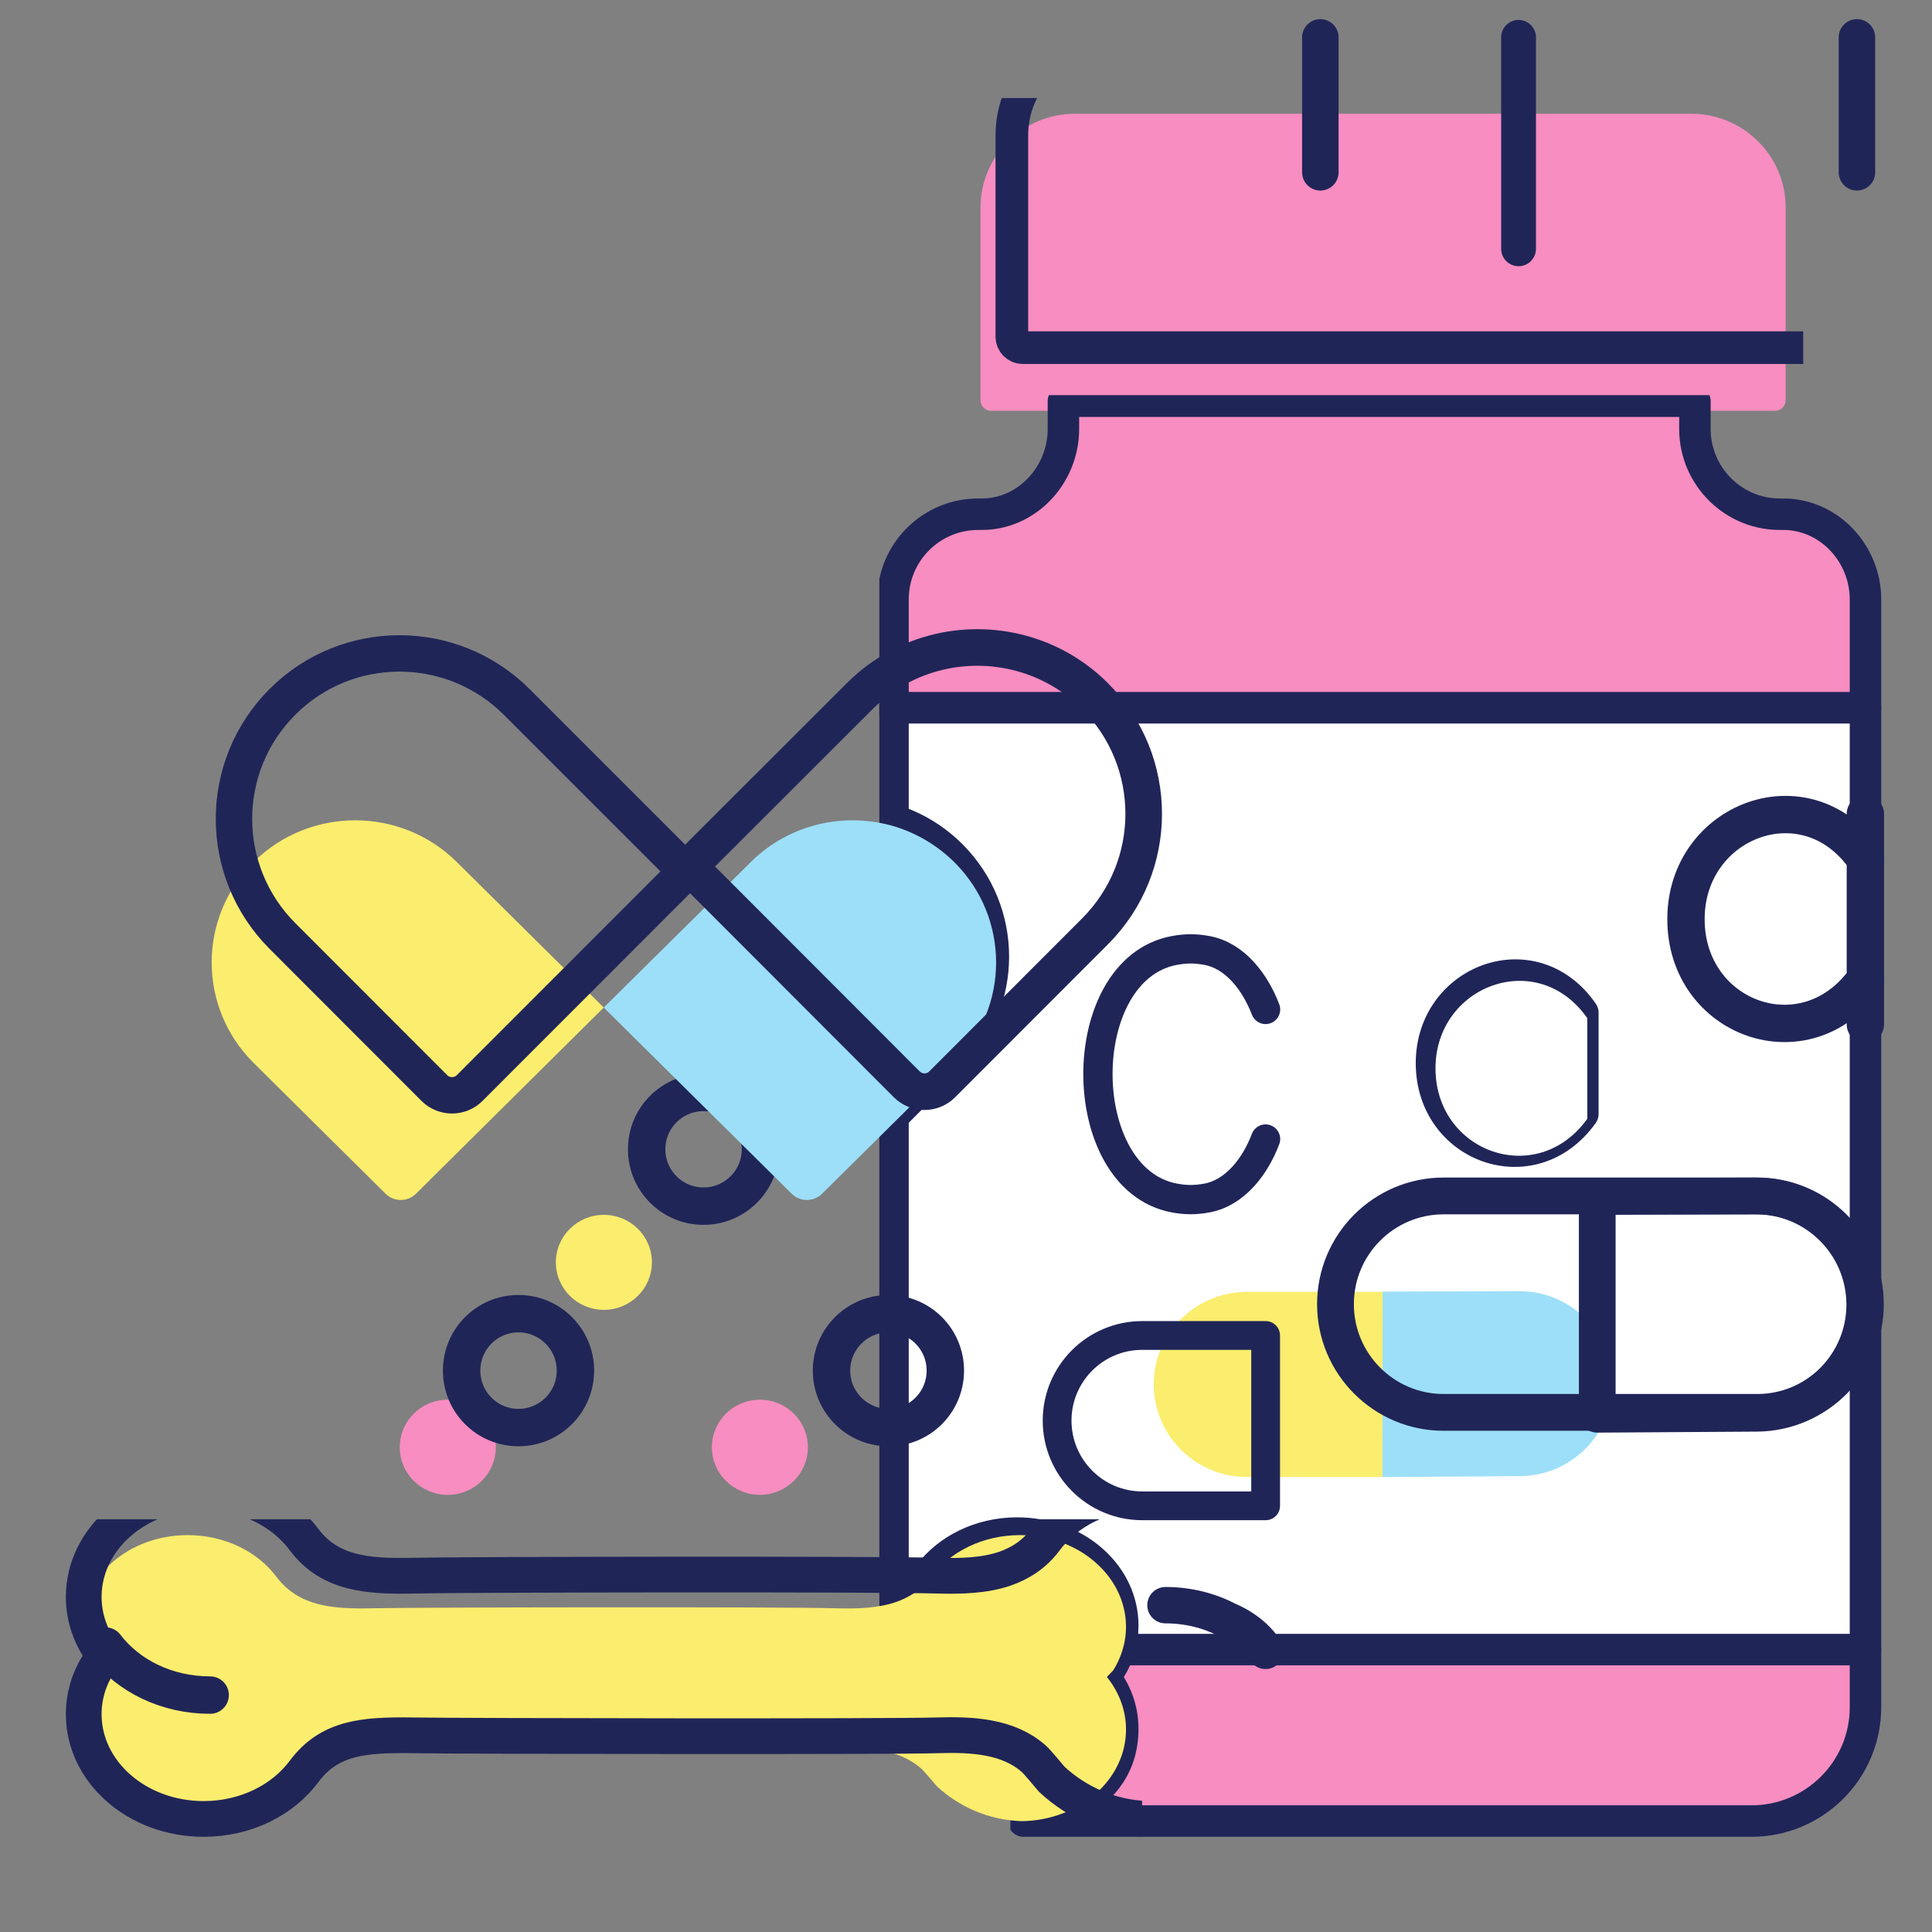 <svg xmlns="http://www.w3.org/2000/svg" xmlns:xlink="http://www.w3.org/1999/xlink" width="70" viewBox="0 0 52.5 52.5" height="70" preserveAspectRatio="xMidYMid meet"><rect x="0" y="0" width="52.5" height="52.5" fill="#808080" stroke="none"/><defs><clipPath id="id1"><path d="M 23.895 19.012 L 51.266 19.012 L 51.266 45.297 L 23.895 45.297 Z M 23.895 19.012 " clip-rule="nonzero"></path></clipPath><clipPath id="id2"><path d="M 26 2.664 L 49 2.664 L 49 12 L 26 12 Z M 26 2.664 " clip-rule="nonzero"></path></clipPath><clipPath id="id3"><path d="M 27 44 L 51 44 L 51 49.914 L 27 49.914 Z M 27 44 " clip-rule="nonzero"></path></clipPath><clipPath id="id4"><path d="M 27.457 44.43 L 51.266 44.43 L 51.266 49.914 L 27.457 49.914 Z M 27.457 44.43 " clip-rule="nonzero"></path></clipPath><clipPath id="id5"><path d="M 23.895 10.738 L 51.266 10.738 L 51.266 19.863 L 23.895 19.863 Z M 23.895 10.738 " clip-rule="nonzero"></path></clipPath><clipPath id="id6"><path d="M 2 41 L 31 41 L 31 49.914 L 2 49.914 Z M 2 41 " clip-rule="nonzero"></path></clipPath><clipPath id="id7"><path d="M 1.789 41.285 L 31.035 41.285 L 31.035 49.914 L 1.789 49.914 Z M 1.789 41.285 " clip-rule="nonzero"></path></clipPath></defs><path fill="#ffffff" d="M 43.133 27.668 L 43.133 30.402 C 41.766 32.305 39.008 31.312 39.008 29.031 C 39.008 26.777 41.785 25.734 43.133 27.668 Z M 24.332 19.438 L 24.332 22.465 C 24.914 22.648 25.461 22.965 25.926 23.422 C 27.449 24.93 27.449 27.375 25.926 28.887 L 24.332 30.465 L 24.332 43.539 C 24.707 43.41 25.043 43.199 25.309 42.848 C 25.82 42.164 26.707 41.715 27.719 41.715 C 29.309 41.715 30.598 42.832 30.598 44.207 C 30.598 44.434 30.562 44.652 30.496 44.859 L 50.836 44.859 L 50.836 19.438 L 24.332 19.438 " fill-opacity="1" fill-rule="nonzero"></path><g clip-path="url(#id1)"><path stroke-linecap="round" transform="matrix(0.003, 0, 0, -0.003, 1.791, 49.915)" fill="none" stroke-linejoin="round" d="M 13740.338 7465.767 L 13740.338 6548.136 C 13284.643 5909.728 12369.358 6242.696 12369.358 7008.262 C 12369.358 7764.652 13292.433 8114.662 13740.338 7465.767 Z M 7491.73 10227.834 L 7491.73 9211.886 C 7685.174 9150.274 7866.932 9044.091 8020.129 8890.716 C 8527.755 8383.397 8527.755 7564.084 8020.129 7056.766 L 7491.73 6527.162 L 7491.73 2139.578 C 7616.365 2182.837 7728.017 2253.626 7815.001 2371.607 C 7986.374 2601.015 8281.083 2751.768 8616.038 2751.768 C 9145.735 2751.768 9572.869 2376.851 9572.869 1915.414 C 9572.869 1839.381 9562.482 1765.971 9540.412 1696.493 L 16300.541 1696.493 L 16300.541 10227.834 Z M 7491.73 10227.834 " stroke="#202558" stroke-width="285.126" stroke-opacity="1" stroke-miterlimit="10"></path></g><path fill="#ffffff" d="M 43.133 27.668 L 43.133 30.402 C 41.766 32.305 39.008 31.312 39.008 29.031 C 39.008 26.777 41.785 25.734 43.133 27.668 " fill-opacity="1" fill-rule="nonzero"></path><path stroke-linecap="round" transform="matrix(0.003, 0, 0, -0.003, 1.791, 49.915)" fill="none" stroke-linejoin="round" d="M 16299.456 8857.094 L 16299.456 7768.454 C 15760.377 7011.071 14674.519 7404.537 14674.519 8312.774 C 14674.519 9210.125 15768.078 9626.919 16299.456 8857.094 Z M 16299.456 8857.094 " stroke="#202558" stroke-width="338.249" stroke-opacity="1" stroke-miterlimit="10"></path><path fill="#fbed6d" d="M 33.891 35.105 C 32.488 35.105 31.352 36.23 31.352 37.621 C 31.352 39.008 32.488 40.137 33.891 40.137 L 37.566 40.137 L 37.566 35.105 L 33.891 35.105 " fill-opacity="1" fill-rule="nonzero"></path><path stroke-linecap="round" transform="matrix(0.002, 0, 0, -0.002, 1.791, 49.915)" fill="none" stroke-linejoin="round" d="M 14624.237 6812.482 C 13985.346 6812.482 13467.47 6294.962 13467.47 5655.249 C 13467.47 5017.333 13985.346 4498.016 14624.237 4498.016 L 16300.66 4498.016 L 16300.66 6812.482 Z M 14624.237 6812.482 " stroke="#202558" stroke-width="390.858" stroke-opacity="1" stroke-miterlimit="10"></path><path fill="#9ddff8" d="M 41.246 35.086 L 37.566 35.098 L 37.57 35.113 L 37.566 40.137 L 41.309 40.113 C 42.711 40.098 43.832 38.957 43.816 37.57 C 43.801 36.18 42.648 35.066 41.246 35.086 " fill-opacity="1" fill-rule="nonzero"></path><path stroke-linecap="round" transform="matrix(0.003, 0, 0, -0.003, 1.791, 49.915)" fill="none" stroke-linejoin="round" d="M 15297.529 5805.276 L 13870.842 5800.688 L 13870.842 3827.948 L 15320.247 3837.124 C 15863.963 3843.241 16300.147 4289.783 16294.089 4832.669 C 16286.516 5377.084 15841.245 5811.393 15297.529 5805.276 Z M 15297.529 5805.276 " stroke="#202558" stroke-width="332.615" stroke-opacity="1" stroke-miterlimit="10"></path><path fill="#f78dc0" d="M 48.523 5.637 L 48.523 10.879 C 48.523 11.035 48.395 11.164 48.234 11.164 L 26.93 11.164 C 26.773 11.164 26.645 11.035 26.645 10.879 L 26.645 5.637 C 26.645 4.23 27.797 3.09 29.219 3.09 L 45.949 3.09 C 47.371 3.09 48.523 4.23 48.523 5.637 " fill-opacity="1" fill-rule="nonzero"></path><g clip-path="url(#id2)"><path stroke-linecap="round" transform="matrix(0.003, 0, 0, -0.003, 1.791, 49.915)" fill="none" stroke-linejoin="round" d="M 16111.133 15413.336 L 16111.133 13588.508 C 16111.133 13534.116 16066.693 13489.244 16012.825 13489.244 L 8666.638 13489.244 C 8612.77 13489.244 8568.33 13534.116 8568.33 13588.508 L 8568.33 15413.336 C 8568.33 15902.858 8965.603 16299.915 9455.798 16299.915 L 15223.666 16299.915 C 15713.86 16299.915 16111.133 15902.858 16111.133 15413.336 Z M 16111.133 15413.336 " stroke="#202558" stroke-width="295.772" stroke-opacity="1" stroke-miterlimit="10"></path></g><path stroke-linecap="round" transform="matrix(0.003, 0, 0, -0.003, 1.791, 49.915)" fill="none" stroke-linejoin="round" d="M 13158.091 16300.128 L 13158.091 14384.623 " stroke="#202558" stroke-width="315.393" stroke-opacity="1" stroke-miterlimit="10"></path><path stroke-linecap="round" transform="matrix(0.003, 0, 0, -0.003, 1.791, 49.915)" fill="none" stroke-linejoin="round" d="M 16223.096 16299.716 L 16223.096 15077.71 " stroke="#202558" stroke-width="330.597" stroke-opacity="1" stroke-miterlimit="10"></path><path stroke-linecap="round" transform="matrix(0.003, 0, 0, -0.003, 1.791, 49.915)" fill="none" stroke-linejoin="round" d="M 11362.572 16299.716 L 11362.572 15077.71 " stroke="#202558" stroke-width="330.597" stroke-opacity="1" stroke-miterlimit="10"></path><path stroke-linecap="round" transform="matrix(0.003, 0, 0, -0.003, 1.791, 49.915)" fill="none" stroke-linejoin="round" d="M 16299.547 4825.269 C 16299.547 4284.557 15861.131 3844.942 15319.558 3844.942 L 12479.714 3844.942 C 11938.141 3844.942 11499.725 4284.557 11499.725 4825.269 C 11499.725 5365.981 11938.141 5805.596 12479.714 5805.596 L 15319.558 5805.596 C 15861.131 5805.596 16299.547 5365.981 16299.547 4825.269 Z M 16299.547 4825.269 " stroke="#202558" stroke-width="333.164" stroke-opacity="1" stroke-miterlimit="10"></path><path stroke-linecap="round" transform="matrix(0.002, 0, 0, -0.002, 1.791, 49.915)" fill="none" stroke-linejoin="round" d="M 16299.633 11242.342 C 16158.378 11609.886 15890.355 11970.115 15504.619 12043.258 C 15347.065 12072.515 15214.864 12072.515 15059.121 12043.258 C 13673.732 11783.601 13679.165 8941.996 15059.121 8680.509 C 15214.864 8651.252 15347.065 8651.252 15504.619 8680.509 C 15890.355 8753.652 16160.189 9113.882 16299.633 9481.425 " stroke="#202558" stroke-width="397.737" stroke-opacity="1" stroke-miterlimit="10"></path><path stroke-linecap="round" transform="matrix(0.003, 0, 0, -0.003, 1.791, 49.915)" fill="none" stroke-linejoin="round" d="M 16299.456 7359.436 L 16299.456 7768.454 " stroke="#202558" stroke-width="338.249" stroke-opacity="1" stroke-miterlimit="10"></path><path stroke-linecap="round" transform="matrix(0.003, 0, 0, -0.003, 1.791, 49.915)" fill="none" stroke-linejoin="round" d="M 16299.456 8857.094 L 16299.456 9266.112 " stroke="#202558" stroke-width="338.249" stroke-opacity="1" stroke-miterlimit="10"></path><g clip-path="url(#id3)"><path fill="#f78dc0" d="M 50.836 44.859 L 50.836 46.414 C 50.836 48.109 49.445 49.488 47.73 49.488 L 27.891 49.488 C 27.848 49.488 30.598 49.234 30.598 46.996 C 30.598 46.469 30.406 45.977 30.078 45.57 L 30.25 45.391 C 30.355 45.227 30.438 45.047 30.496 44.859 L 50.836 44.859 " fill-opacity="1" fill-rule="nonzero"></path></g><g clip-path="url(#id4)"><path stroke-linecap="round" transform="matrix(0.003, 0, 0, -0.003, 1.791, 49.915)" fill="none" stroke-linejoin="round" d="M 16300.541 1696.493 L 16300.541 1174.755 C 16300.541 605.824 15838.354 143.076 15267.112 143.076 L 8674.461 143.076 C 8660.18 143.076 9572.869 228.285 9572.869 979.431 C 9572.869 1156.402 9510.551 1321.576 9401.496 1457.909 L 9458.62 1518.211 C 9493.674 1573.269 9520.937 1633.57 9540.412 1696.493 Z M 16300.541 1696.493 " stroke="#202558" stroke-width="285.126" stroke-opacity="1" stroke-miterlimit="10"></path></g><path stroke-linecap="round" transform="matrix(0.002, 0, 0, -0.002, 1.791, 49.915)" fill="none" stroke-linejoin="round" d="M 13765.937 1117.648 C 13844.646 1010.125 13932.614 911.951 14027.528 820.79 " stroke="#202558" stroke-width="508.418" stroke-opacity="1" stroke-miterlimit="10"></path><path fill="#f78dc0" d="M 50.836 16.516 L 50.836 19.438 L 24.332 19.438 L 24.332 16.516 C 24.332 15.23 25.398 14.191 26.699 14.215 C 27.965 14.238 28.98 13.168 28.98 11.914 L 28.98 11.164 L 46.188 11.164 L 46.188 11.914 C 46.188 13.199 47.254 14.238 48.555 14.215 C 49.82 14.191 50.836 15.262 50.836 16.516 " fill-opacity="1" fill-rule="nonzero"></path><g clip-path="url(#id5)"><path stroke-linecap="round" transform="matrix(0.003, 0, 0, -0.003, 1.791, 49.915)" fill="none" stroke-linejoin="round" d="M 16300.541 11208.388 L 16300.541 10227.834 L 7491.73 10227.834 L 7491.73 11208.388 C 7491.73 11639.674 7844.862 11988.374 8278.486 11980.508 C 8699.128 11971.332 9035.382 12331.83 9035.382 12752.629 L 9035.382 13004.322 L 14755.591 13004.322 L 14755.591 12752.629 C 14755.591 12321.342 15110.021 11971.332 15542.347 11980.508 C 15962.989 11988.374 16300.541 11629.187 16300.541 11208.388 Z M 16300.541 11208.388 " stroke="#202558" stroke-width="285.126" stroke-opacity="1" stroke-miterlimit="10"></path></g><g clip-path="url(#id6)"><path fill="#fbed6d" d="M 30.078 45.57 C 30.406 45.977 30.598 46.469 30.598 46.996 C 30.598 48.359 29.336 49.465 27.766 49.488 C 26.875 49.461 26.07 49.105 25.461 48.543 C 25.406 48.484 25.125 48.137 25.02 48.047 C 24.414 47.527 23.578 47.473 22.707 47.5 C 21.598 47.535 11.383 47.52 10.113 47.5 C 8.949 47.484 8.121 47.547 7.512 48.355 C 7 49.039 6.109 49.488 5.098 49.488 C 3.508 49.488 2.219 48.375 2.219 46.996 C 2.219 46.566 2.344 46.164 2.566 45.812 L 2.699 45.582 C 2.395 45.191 2.219 44.715 2.219 44.207 C 2.219 42.832 3.508 41.715 5.098 41.715 C 6.109 41.715 7 42.164 7.512 42.848 C 8.121 43.652 9.027 43.727 10.113 43.703 C 11.383 43.676 21.254 43.66 22.707 43.703 C 23.285 43.719 23.84 43.703 24.332 43.539 C 24.707 43.41 25.043 43.199 25.309 42.848 C 25.82 42.164 26.707 41.715 27.719 41.715 C 29.309 41.715 30.598 42.832 30.598 44.207 C 30.598 44.434 30.562 44.652 30.496 44.859 C 30.438 45.047 30.355 45.227 30.25 45.391 L 30.078 45.57 " fill-opacity="1" fill-rule="nonzero"></path></g><g clip-path="url(#id7)"><path stroke-linecap="round" transform="matrix(0.002, 0, 0, -0.002, 1.791, 49.915)" fill="none" stroke-linejoin="round" d="M 16006.692 2482.191 C 16192.366 2250.073 16300.676 1968.854 16300.676 1667.548 C 16300.676 888.615 15586.715 256.988 14698.132 243.597 C 14194.159 259.22 13738.815 462.323 13393.992 783.716 C 13363.046 817.195 13203.897 1015.834 13144.216 1067.167 C 12801.603 1364.01 12328.576 1395.256 11835.656 1379.633 C 11207.901 1359.546 5427.689 1368.473 4709.307 1379.633 C 4050.606 1388.561 3582 1352.85 3237.176 890.847 C 2947.613 500.265 2443.641 243.597 1871.145 243.597 C 971.51 243.597 242.076 879.688 242.076 1667.548 C 242.076 1913.057 312.809 2142.942 438.802 2343.813 L 513.956 2475.495 C 341.544 2698.685 242.076 2970.976 242.076 3261.123 C 242.076 4046.751 971.51 4685.074 1871.145 4685.074 C 2443.641 4685.074 2947.613 4428.406 3237.176 4037.824 C 3582 3578.053 4094.814 3535.647 4709.307 3549.038 C 5427.689 3564.661 11013.385 3573.589 11835.656 3549.038 C 12162.796 3540.11 12478.884 3549.038 12755.185 3642.778 C 12967.384 3716.43 13157.479 3836.953 13307.786 4037.824 C 13597.349 4428.406 14099.112 4685.074 14671.607 4685.074 C 15571.242 4685.074 16300.676 4046.751 16300.676 3261.123 C 16300.676 3131.673 16280.782 3006.687 16243.205 2888.396 C 16210.049 2781.265 16163.631 2678.598 16103.95 2584.858 Z M 16006.692 2482.191 " stroke="#202558" stroke-width="485.461" stroke-opacity="1" stroke-miterlimit="10"></path></g><path stroke-linecap="round" transform="matrix(0.002, 0, 0, -0.002, 1.791, 49.915)" fill-opacity="1" fill="#fbed6d" fill-rule="nonzero" stroke-linejoin="round" d="M 538.266 2592.59 C 843.841 2190.546 1364.706 1926.412 1959.651 1926.412 " stroke="#202558" stroke-width="508.418" stroke-opacity="1" stroke-miterlimit="10"></path><path stroke-linecap="round" transform="matrix(0.002, 0, 0, -0.002, 1.791, 49.915)" fill-opacity="1" fill="#fbed6d" fill-rule="nonzero" stroke-linejoin="round" d="M 16299.28 2527.567 C 16121.466 2816.199 15788.346 2941.197 15788.346 2941.197 C 15540.757 3073.014 15250.402 3148.013 14939.79 3148.013 " stroke="#202558" stroke-width="494.337" stroke-opacity="1" stroke-miterlimit="10"></path><path fill="#fbed6d" d="M 17.715 34.301 C 17.715 35.016 17.129 35.594 16.41 35.594 C 15.688 35.594 15.105 35.016 15.105 34.301 C 15.105 33.59 15.688 33.012 16.41 33.012 C 17.129 33.012 17.715 33.59 17.715 34.301 " fill-opacity="1" fill-rule="nonzero"></path><path stroke-linecap="round" transform="matrix(0.002, 0, 0, -0.002, 1.791, 49.915)" fill="none" stroke-linejoin="round" d="M 9436.966 9343.195 C 9436.966 8915.438 9089.722 8569.493 8663.769 8569.493 C 8235.502 8569.493 7890.573 8915.438 7890.573 9343.195 C 7890.573 9768.614 8235.502 10114.559 8663.769 10114.559 C 9089.722 10114.559 9436.966 9768.614 9436.966 9343.195 Z M 9436.966 9343.195 " stroke="#202558" stroke-width="508.418" stroke-opacity="1" stroke-miterlimit="10"></path><path fill="#f78dc0" d="M 21.953 39.328 C 21.953 40.043 21.371 40.621 20.648 40.621 C 19.93 40.621 19.344 40.043 19.344 39.328 C 19.344 38.613 19.93 38.035 20.648 38.035 C 21.371 38.035 21.953 38.613 21.953 39.328 " fill-opacity="1" fill-rule="nonzero"></path><path stroke-linecap="round" transform="matrix(0.002, 0, 0, -0.002, 1.791, 49.915)" fill="none" stroke-linejoin="round" d="M 11948.695 6334.875 C 11948.695 5907.118 11603.766 5561.173 11175.499 5561.173 C 10749.547 5561.173 10402.303 5907.118 10402.303 6334.875 C 10402.303 6762.631 10749.547 7108.576 11175.499 7108.576 C 11603.766 7108.576 11948.695 6762.631 11948.695 6334.875 Z M 11948.695 6334.875 " stroke="#202558" stroke-width="508.418" stroke-opacity="1" stroke-miterlimit="10"></path><path fill="#f78dc0" d="M 13.473 39.328 C 13.473 40.043 12.887 40.621 12.168 40.621 C 11.445 40.621 10.863 40.043 10.863 39.328 C 10.863 38.613 11.445 38.035 12.168 38.035 C 12.887 38.035 13.473 38.613 13.473 39.328 " fill-opacity="1" fill-rule="nonzero"></path><path stroke-linecap="round" transform="matrix(0.002, 0, 0, -0.002, 1.791, 49.915)" fill="none" stroke-linejoin="round" d="M 6922.921 6334.875 C 6922.921 5907.118 6575.677 5561.173 6149.725 5561.173 C 5721.458 5561.173 5376.529 5907.118 5376.529 6334.875 C 5376.529 6762.631 5721.458 7108.576 6149.725 7108.576 C 6575.677 7108.576 6922.921 6762.631 6922.921 6334.875 Z M 6922.921 6334.875 " stroke="#202558" stroke-width="508.418" stroke-opacity="1" stroke-miterlimit="10"></path><path fill="#9ddff8" d="M 25.926 28.887 L 22.336 32.441 C 22.109 32.664 21.742 32.664 21.516 32.441 L 16.406 27.379 L 20.406 23.422 C 21.465 22.371 22.988 22.055 24.332 22.465 C 24.914 22.648 25.461 22.965 25.926 23.422 C 27.449 24.93 27.449 27.375 25.926 28.887 " fill-opacity="1" fill-rule="nonzero"></path><path stroke-linecap="round" transform="matrix(0.002, 0, 0, -0.002, 1.791, 49.915)" fill="none" stroke-linejoin="round" d="M 13981.905 12302.428 L 11904.146 10222.75 C 11772.872 10092.485 11560.117 10092.485 11426.579 10222.75 L 8468.375 13184.578 L 10786.05 15499.648 C 11399.418 16114.41 12282.126 16299.524 13060.72 16057.276 C 13397.96 15952.15 13714.829 15767.035 13981.905 15499.648 C 14864.613 14615.214 14864.613 13184.578 13981.905 12302.428 Z M 13981.905 12302.428 " stroke="#202558" stroke-width="497.065" stroke-opacity="1" stroke-miterlimit="10"></path><path fill="#fbed6d" d="M 16.406 27.379 L 11.301 32.441 C 11.074 32.664 10.707 32.664 10.48 32.441 L 6.895 28.887 C 5.371 27.375 5.371 24.93 6.895 23.422 C 8.414 21.914 10.887 21.914 12.41 23.422 L 16.406 27.379 " fill-opacity="1" fill-rule="nonzero"></path><path stroke-linecap="round" transform="matrix(0.002, 0, 0, -0.002, 1.791, 49.915)" fill="none" stroke-linejoin="round" d="M 8427.792 13117.886 L 5482.3 10171.041 C 5351.69 10043.708 5140.011 10043.708 5009.4 10171.041 L 2942.151 12240.199 C 2063.908 13120.16 2063.908 14543.559 2942.151 15421.246 C 3818.143 16298.933 5243.599 16298.933 6124.093 15421.246 Z M 8427.792 13117.886 " stroke="#202558" stroke-width="494.579" stroke-opacity="1" stroke-miterlimit="10"></path></svg>